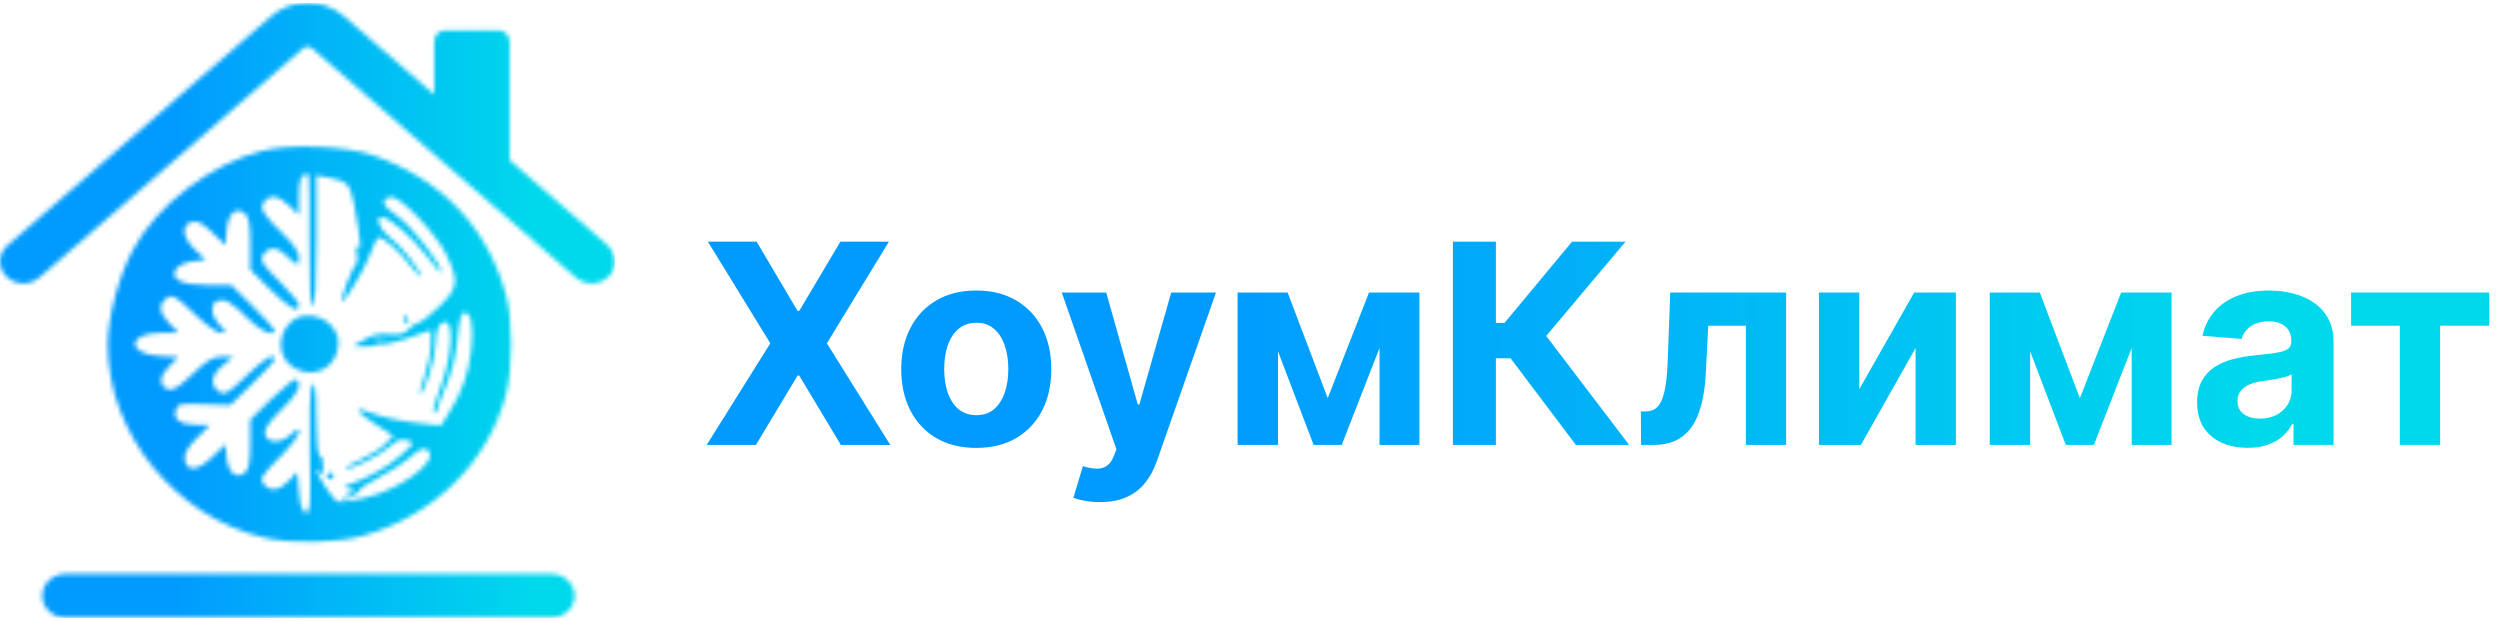 <?xml version="1.0" encoding="UTF-8"?> <svg xmlns="http://www.w3.org/2000/svg" width="564" height="140" viewBox="0 0 564 140" fill="none"><mask id="mask0_32_54" style="mask-type:alpha" maskUnits="userSpaceOnUse" x="0" y="0" width="139" height="140"><path fill-rule="evenodd" clip-rule="evenodd" d="M59.434 33.952C47.66 36.885 35.404 46.219 29.959 56.4C26.752 62.396 24.318 71.622 24.318 77.782C24.318 97.808 39.538 116.583 59.6 121.305C65.552 122.706 76.238 122.504 81.904 120.883C97.919 116.301 110.004 104.394 114.125 89.135C115.648 83.496 115.678 72.114 114.185 66.635C109.988 51.239 99.617 40.378 83.943 34.961C78.131 32.953 65.525 32.433 59.434 33.952ZM69.827 54.27C69.764 63.959 70.009 68.942 70.547 68.942C71.081 68.942 71.36 63.892 71.36 54.25V39.557L74.301 40.096C78.337 40.836 78.999 41.551 79.883 46.13C81.328 53.61 81.642 57.12 80.756 55.873C80.142 55.007 80.067 55.268 80.459 56.916C80.746 58.124 80.668 59.335 80.287 59.607C79.561 60.124 76.758 67.571 77.146 67.952C77.651 68.447 82.5 60.289 83.625 57.053C84.292 55.136 85.109 53.566 85.441 53.566C86.609 53.566 90.369 56.914 92.614 59.953C93.861 61.641 94.882 62.676 94.882 62.254C94.882 60.94 90.351 55.275 87.851 53.464C85.715 51.915 84.549 48.954 86.075 48.954C87.777 48.954 93.025 53.453 96.102 57.553C98.019 60.104 99.586 61.848 99.586 61.426C99.586 59.603 92.892 51.059 89.706 48.816C86.16 46.319 85.673 44.936 88.172 44.461C90.177 44.08 98.476 52.729 100.798 57.618C103.58 63.478 103.342 65.035 99.023 69.21C96.989 71.177 94.926 72.785 94.44 72.785C93.954 72.785 92.939 73.454 92.185 74.272C91.141 75.402 90.096 75.673 87.808 75.402C85.678 75.151 84.042 75.501 82.197 76.604L79.593 78.161L83.121 78.148C85.061 78.141 89.03 77.31 91.941 76.303L97.234 74.471L97.208 77.665C97.194 79.421 96.543 82.673 95.76 84.894C94.978 87.114 94.48 88.93 94.654 88.93C95.666 88.93 98.133 81.334 98.26 77.828C98.366 74.901 98.796 73.451 99.725 72.88C102.724 71.04 102.228 80.407 98.886 88.72C98.004 90.915 97.564 92.883 97.911 93.093C98.257 93.303 98.57 93.057 98.606 92.547C98.643 92.038 99.586 89.488 100.701 86.881C101.942 83.983 102.926 79.874 103.233 76.31C103.587 72.208 104.046 70.479 104.782 70.479C106.324 70.479 106.906 73.792 106.295 79.091C105.694 84.292 104.168 88.596 101.344 93.045L99.464 96.007L95.016 95.524C90.028 94.983 86.122 94.129 82.925 92.883C79.513 91.553 80.407 92.951 84.756 95.741L88.743 98.301L86.975 100.146C86.002 101.161 83.505 102.745 81.426 103.667C79.347 104.588 77.79 105.483 77.966 105.656C78.587 106.266 85.891 102.66 87.948 100.729C89.524 99.249 90.471 98.911 91.847 99.339C93.61 99.888 93.565 99.99 90.304 102.828C87.322 105.422 83.709 107.466 78.809 109.328C77.274 109.911 77.273 109.931 78.765 110.275C80.171 110.598 80.141 110.706 78.373 111.666C77.319 112.238 76.809 112.706 77.241 112.706C78.316 112.706 82.139 110.52 81.161 110.465C80.73 110.44 82.647 109.22 85.422 107.754C88.197 106.288 91.392 104.221 92.522 103.159C94.697 101.116 96.052 100.746 96.832 101.982C98.442 104.537 89.781 110.652 82.106 112.38C79.177 113.039 76.428 113.366 75.999 113.105C75.059 112.536 71.356 106.888 71.372 106.05C71.379 105.724 71.727 105.977 72.144 106.611C72.722 107.486 72.907 107.161 72.917 105.266C72.923 103.892 72.576 102.767 72.144 102.767C71.669 102.767 71.351 99.356 71.337 94.119C71.319 87.622 71.105 85.821 70.478 86.878C69.942 87.782 69.74 93.233 69.913 102.081C70.148 114.022 70.026 115.846 69.008 115.657C68.18 115.502 67.716 114.113 67.44 110.954L67.048 106.47L65.148 108.462C63.004 110.708 61.042 111.005 59.6 109.302C58.477 107.976 58.773 107.506 64.108 102.117C67.722 98.468 68.998 94.914 65.557 98.084C63.274 100.186 60.095 100.013 59.767 97.769C59.619 96.762 60.906 94.913 63.491 92.417C67.188 88.846 68.186 86.841 66.895 85.577C66.596 85.282 64.126 87.204 61.407 89.847L56.464 94.651V100.153C56.464 104.234 56.143 105.914 55.222 106.665C53.317 108.215 51.412 106.589 51.118 103.162L50.868 100.252L47.872 103.12C44.535 106.315 42.114 106.514 41.696 103.627C41.511 102.353 42.317 100.926 44.404 98.831L47.373 95.848H44.174C40.72 95.848 38.895 94.484 39.677 92.487C40.247 91.031 40.381 91.007 46.957 91.222L51.955 91.386L56.954 86.528C59.703 83.856 61.952 81.401 61.952 81.072C61.952 79.498 59.631 80.868 55.494 84.882C51.707 88.557 50.724 89.151 49.591 88.455C47.296 87.044 47.541 84.701 50.211 82.497L52.663 80.473H50.08C48.023 80.473 46.666 81.277 43.418 84.422C40.675 87.079 38.928 88.218 38.084 87.899C35.797 87.039 35.781 85.09 38.041 82.777L40.207 80.561L36.068 80.325C28.458 79.891 28.691 75.092 36.322 75.092H40.292L38.113 72.862C35.764 70.458 35.666 68.45 37.83 67.114C38.965 66.413 39.941 67.004 43.733 70.683C46.232 73.108 48.946 75.092 49.763 75.092C51.158 75.092 51.145 74.983 49.544 73.313C47.548 71.23 47.315 68.535 49.072 67.874C50.714 67.256 52.319 68.196 56.035 71.956C58.768 74.722 61.952 76.11 61.952 74.536C61.952 74.23 59.757 71.808 57.075 69.155L52.197 64.329H47.032C41 64.329 38.276 62.992 39.687 60.723C40.175 59.938 41.823 59.165 43.472 58.948L46.393 58.563L43.98 56.306C41.151 53.658 40.804 50.832 43.217 50.082C44.468 49.693 45.595 50.265 47.871 52.443L50.874 55.319L51.121 52.023C51.406 48.211 53.212 46.497 55.222 48.131C56.156 48.892 56.464 50.591 56.464 54.983V60.825L60.948 65.268C65.281 69.562 67.44 70.727 67.44 68.772C67.44 68.255 65.417 65.828 62.944 63.378C59.191 59.66 58.589 58.703 59.303 57.59C60.629 55.527 62.508 55.579 64.713 57.742C67.181 60.162 67.44 60.182 67.44 57.955C67.44 56.874 66.053 54.868 63.852 52.765C59.29 48.409 58.417 46.891 59.641 45.445C61.035 43.799 62.785 44.1 65.241 46.407L67.44 48.473V44.164C67.44 41.414 67.795 39.733 68.42 39.514C68.96 39.325 69.517 39.267 69.661 39.384C69.803 39.502 69.879 46.201 69.827 54.27ZM65.295 72.978C62.204 76.247 62.906 81.263 66.724 83.198C71.398 85.568 76.326 82.557 76.326 77.331C76.326 72.027 68.946 69.115 65.295 72.978ZM90.961 72.017C90.961 72.439 91.335 72.785 91.792 72.785C92.248 72.785 92.404 72.439 92.137 72.017C91.871 71.594 91.498 71.248 91.307 71.248C91.117 71.248 90.961 71.594 90.961 72.017ZM86.453 77.138C85.915 77.352 85.032 77.352 84.493 77.138C83.954 76.925 84.395 76.751 85.473 76.751C86.551 76.751 86.993 76.925 86.453 77.138ZM73.713 107.38C73.713 107.803 74.065 108.148 74.497 108.148C74.928 108.148 75.281 107.803 75.281 107.38C75.281 106.957 74.928 106.611 74.497 106.611C74.065 106.611 73.713 106.957 73.713 107.38Z" fill="black"></path><path d="M124.375 129.477H14.799C11.89 129.477 9.533 131.686 9.533 134.414C9.533 137.142 11.89 139.352 14.799 139.352H124.381C127.291 139.352 129.648 137.142 129.648 134.414C129.641 131.686 127.284 129.477 124.375 129.477Z" fill="black"></path><path d="M136.835 55.131L114.989 36.146C114.976 36.135 114.97 36.123 114.97 36.112V9.519C114.97 8.044 113.973 6.89 112.709 6.89H100.226C98.955 6.89 97.964 8.044 97.964 9.519V21.249C97.964 21.289 97.909 21.312 97.879 21.283L77.564 3.636C72.979 -0.348 65.792 -0.348 61.207 3.636L1.694 55.347C-0.447 57.204 -0.574 60.343 1.402 62.349C2.441 63.407 3.858 63.938 5.275 63.938C6.552 63.938 7.841 63.504 8.85 62.623L68.364 10.913C68.936 10.416 69.835 10.416 70.407 10.913L129.921 62.623C132.116 64.533 135.576 64.35 137.533 62.178C139.394 60.114 138.945 56.971 136.835 55.131Z" fill="black"></path></mask><g mask="url(#mask0_32_54)"><rect y="0.699" width="138.704" height="138.704" fill="url(#paint0_linear_32_54)"></rect></g><path d="M170.693 54.525L179.94 70.152H180.298L189.589 54.525H200.537L186.544 77.451L200.851 100.377H189.701L180.298 84.727H179.94L170.536 100.377H159.431L173.783 77.451L159.7 54.525H170.693ZM220.245 101.049C216.768 101.049 213.76 100.31 211.223 98.832C208.7 97.34 206.752 95.265 205.379 92.608C204.006 89.936 203.319 86.839 203.319 83.317C203.319 79.764 204.006 76.66 205.379 74.003C206.752 71.331 208.7 69.257 211.223 67.779C213.76 66.286 216.768 65.54 220.245 65.54C223.723 65.54 226.723 66.286 229.246 67.779C231.783 69.257 233.738 71.331 235.111 74.003C236.485 76.66 237.171 79.764 237.171 83.317C237.171 86.839 236.485 89.936 235.111 92.608C233.738 95.265 231.783 97.34 229.246 98.832C226.723 100.31 223.723 101.049 220.245 101.049ZM220.29 93.66C221.872 93.66 223.193 93.213 224.253 92.317C225.313 91.407 226.111 90.168 226.648 88.6C227.201 87.033 227.477 85.25 227.477 83.25C227.477 81.249 227.201 79.466 226.648 77.899C226.111 76.331 225.313 75.093 224.253 74.182C223.193 73.272 221.872 72.816 220.29 72.816C218.693 72.816 217.35 73.272 216.26 74.182C215.185 75.093 214.372 76.331 213.82 77.899C213.282 79.466 213.014 81.249 213.014 83.25C213.014 85.25 213.282 87.033 213.82 88.6C214.372 90.168 215.185 91.407 216.26 92.317C217.35 93.213 218.693 93.66 220.29 93.66ZM248.153 113.273C246.944 113.273 245.81 113.176 244.75 112.982C243.705 112.803 242.839 112.572 242.153 112.288L244.302 105.168C245.422 105.512 246.429 105.698 247.325 105.728C248.235 105.758 249.019 105.549 249.675 105.101C250.347 104.653 250.892 103.892 251.31 102.817L251.87 101.362L239.533 65.988H249.564L256.683 91.242H257.041L264.228 65.988H274.326L260.959 104.094C260.318 105.944 259.444 107.556 258.34 108.93C257.25 110.318 255.87 111.385 254.198 112.131C252.526 112.892 250.511 113.273 248.153 113.273ZM299.536 89.832L308.849 65.988H316.103L302.692 100.377H296.356L283.259 65.988H290.49L299.536 89.832ZM288.319 65.988V100.377H279.206V65.988H288.319ZM311.223 100.377V65.988H320.223V100.377H311.223ZM355.519 100.377L340.787 80.832H337.474V100.377H327.779V54.525H337.474V72.839H339.421L354.646 54.525H366.713L348.825 75.794L367.542 100.377H355.519ZM370.223 100.377L370.178 92.81H371.32C372.126 92.81 372.82 92.616 373.402 92.228C373.999 91.825 374.492 91.175 374.88 90.28C375.268 89.384 375.574 88.198 375.798 86.72C376.022 85.227 376.171 83.391 376.246 81.212L376.805 65.988H402.955V100.377H393.866V73.488H385.38L384.843 83.988C384.709 86.869 384.358 89.347 383.791 91.421C383.238 93.496 382.47 95.198 381.485 96.526C380.499 97.84 379.313 98.81 377.925 99.437C376.537 100.064 374.925 100.377 373.089 100.377H370.223ZM419.462 87.794L431.843 65.988H441.246V100.377H432.156V78.503L419.82 100.377H410.349V65.988H419.462V87.794ZM469.221 89.832L478.535 65.988H485.789L472.378 100.377H466.042L452.944 65.988H460.176L469.221 89.832ZM458.004 65.988V100.377H448.892V65.988H458.004ZM480.908 100.377V65.988H489.908V100.377H480.908ZM507.092 101.026C504.898 101.026 502.942 100.646 501.226 99.885C499.509 99.108 498.151 97.966 497.151 96.459C496.166 94.937 495.673 93.041 495.673 90.772C495.673 88.862 496.024 87.257 496.726 85.959C497.427 84.66 498.383 83.615 499.592 82.824C500.801 82.033 502.174 81.436 503.711 81.033C505.263 80.63 506.89 80.347 508.592 80.182C510.592 79.973 512.204 79.779 513.428 79.6C514.652 79.406 515.54 79.123 516.092 78.749C516.644 78.376 516.921 77.824 516.921 77.093V76.958C516.921 75.54 516.473 74.443 515.577 73.667C514.697 72.891 513.443 72.503 511.816 72.503C510.099 72.503 508.734 72.883 507.719 73.645C506.704 74.391 506.032 75.331 505.704 76.466L496.882 75.749C497.33 73.66 498.211 71.854 499.524 70.331C500.838 68.794 502.532 67.615 504.607 66.794C506.696 65.958 509.114 65.54 511.861 65.54C513.771 65.54 515.6 65.764 517.346 66.212C519.107 66.659 520.667 67.353 522.025 68.294C523.398 69.234 524.481 70.443 525.272 71.921C526.063 73.383 526.458 75.137 526.458 77.182V100.377H517.413V95.608H517.144C516.592 96.683 515.853 97.631 514.928 98.452C514.003 99.258 512.891 99.892 511.592 100.355C510.293 100.802 508.793 101.026 507.092 101.026ZM509.823 94.444C511.226 94.444 512.465 94.168 513.54 93.616C514.614 93.048 515.458 92.287 516.07 91.332C516.682 90.377 516.988 89.295 516.988 88.086V84.436C516.689 84.63 516.279 84.809 515.756 84.974C515.249 85.123 514.674 85.265 514.032 85.399C513.391 85.518 512.749 85.63 512.107 85.735C511.465 85.824 510.883 85.906 510.361 85.981C509.241 86.145 508.264 86.406 507.428 86.765C506.592 87.123 505.943 87.608 505.48 88.22C505.017 88.817 504.786 89.563 504.786 90.459C504.786 91.757 505.256 92.75 506.196 93.436C507.152 94.108 508.361 94.444 509.823 94.444ZM530.404 73.488V65.988H561.57V73.488H550.487V100.377H541.397V73.488H530.404Z" fill="url(#paint1_linear_32_54)"></path><defs><linearGradient id="paint0_linear_32_54" x1="40.111" y1="70.111" x2="121.637" y2="70.111" gradientUnits="userSpaceOnUse"><stop stop-color="#019BFF"></stop><stop offset="1" stop-color="#00D9EC"></stop></linearGradient><linearGradient id="paint1_linear_32_54" x1="275.027" y1="77.41" x2="513.663" y2="77.41" gradientUnits="userSpaceOnUse"><stop stop-color="#019BFF"></stop><stop offset="1" stop-color="#00D9EC"></stop></linearGradient></defs></svg> 